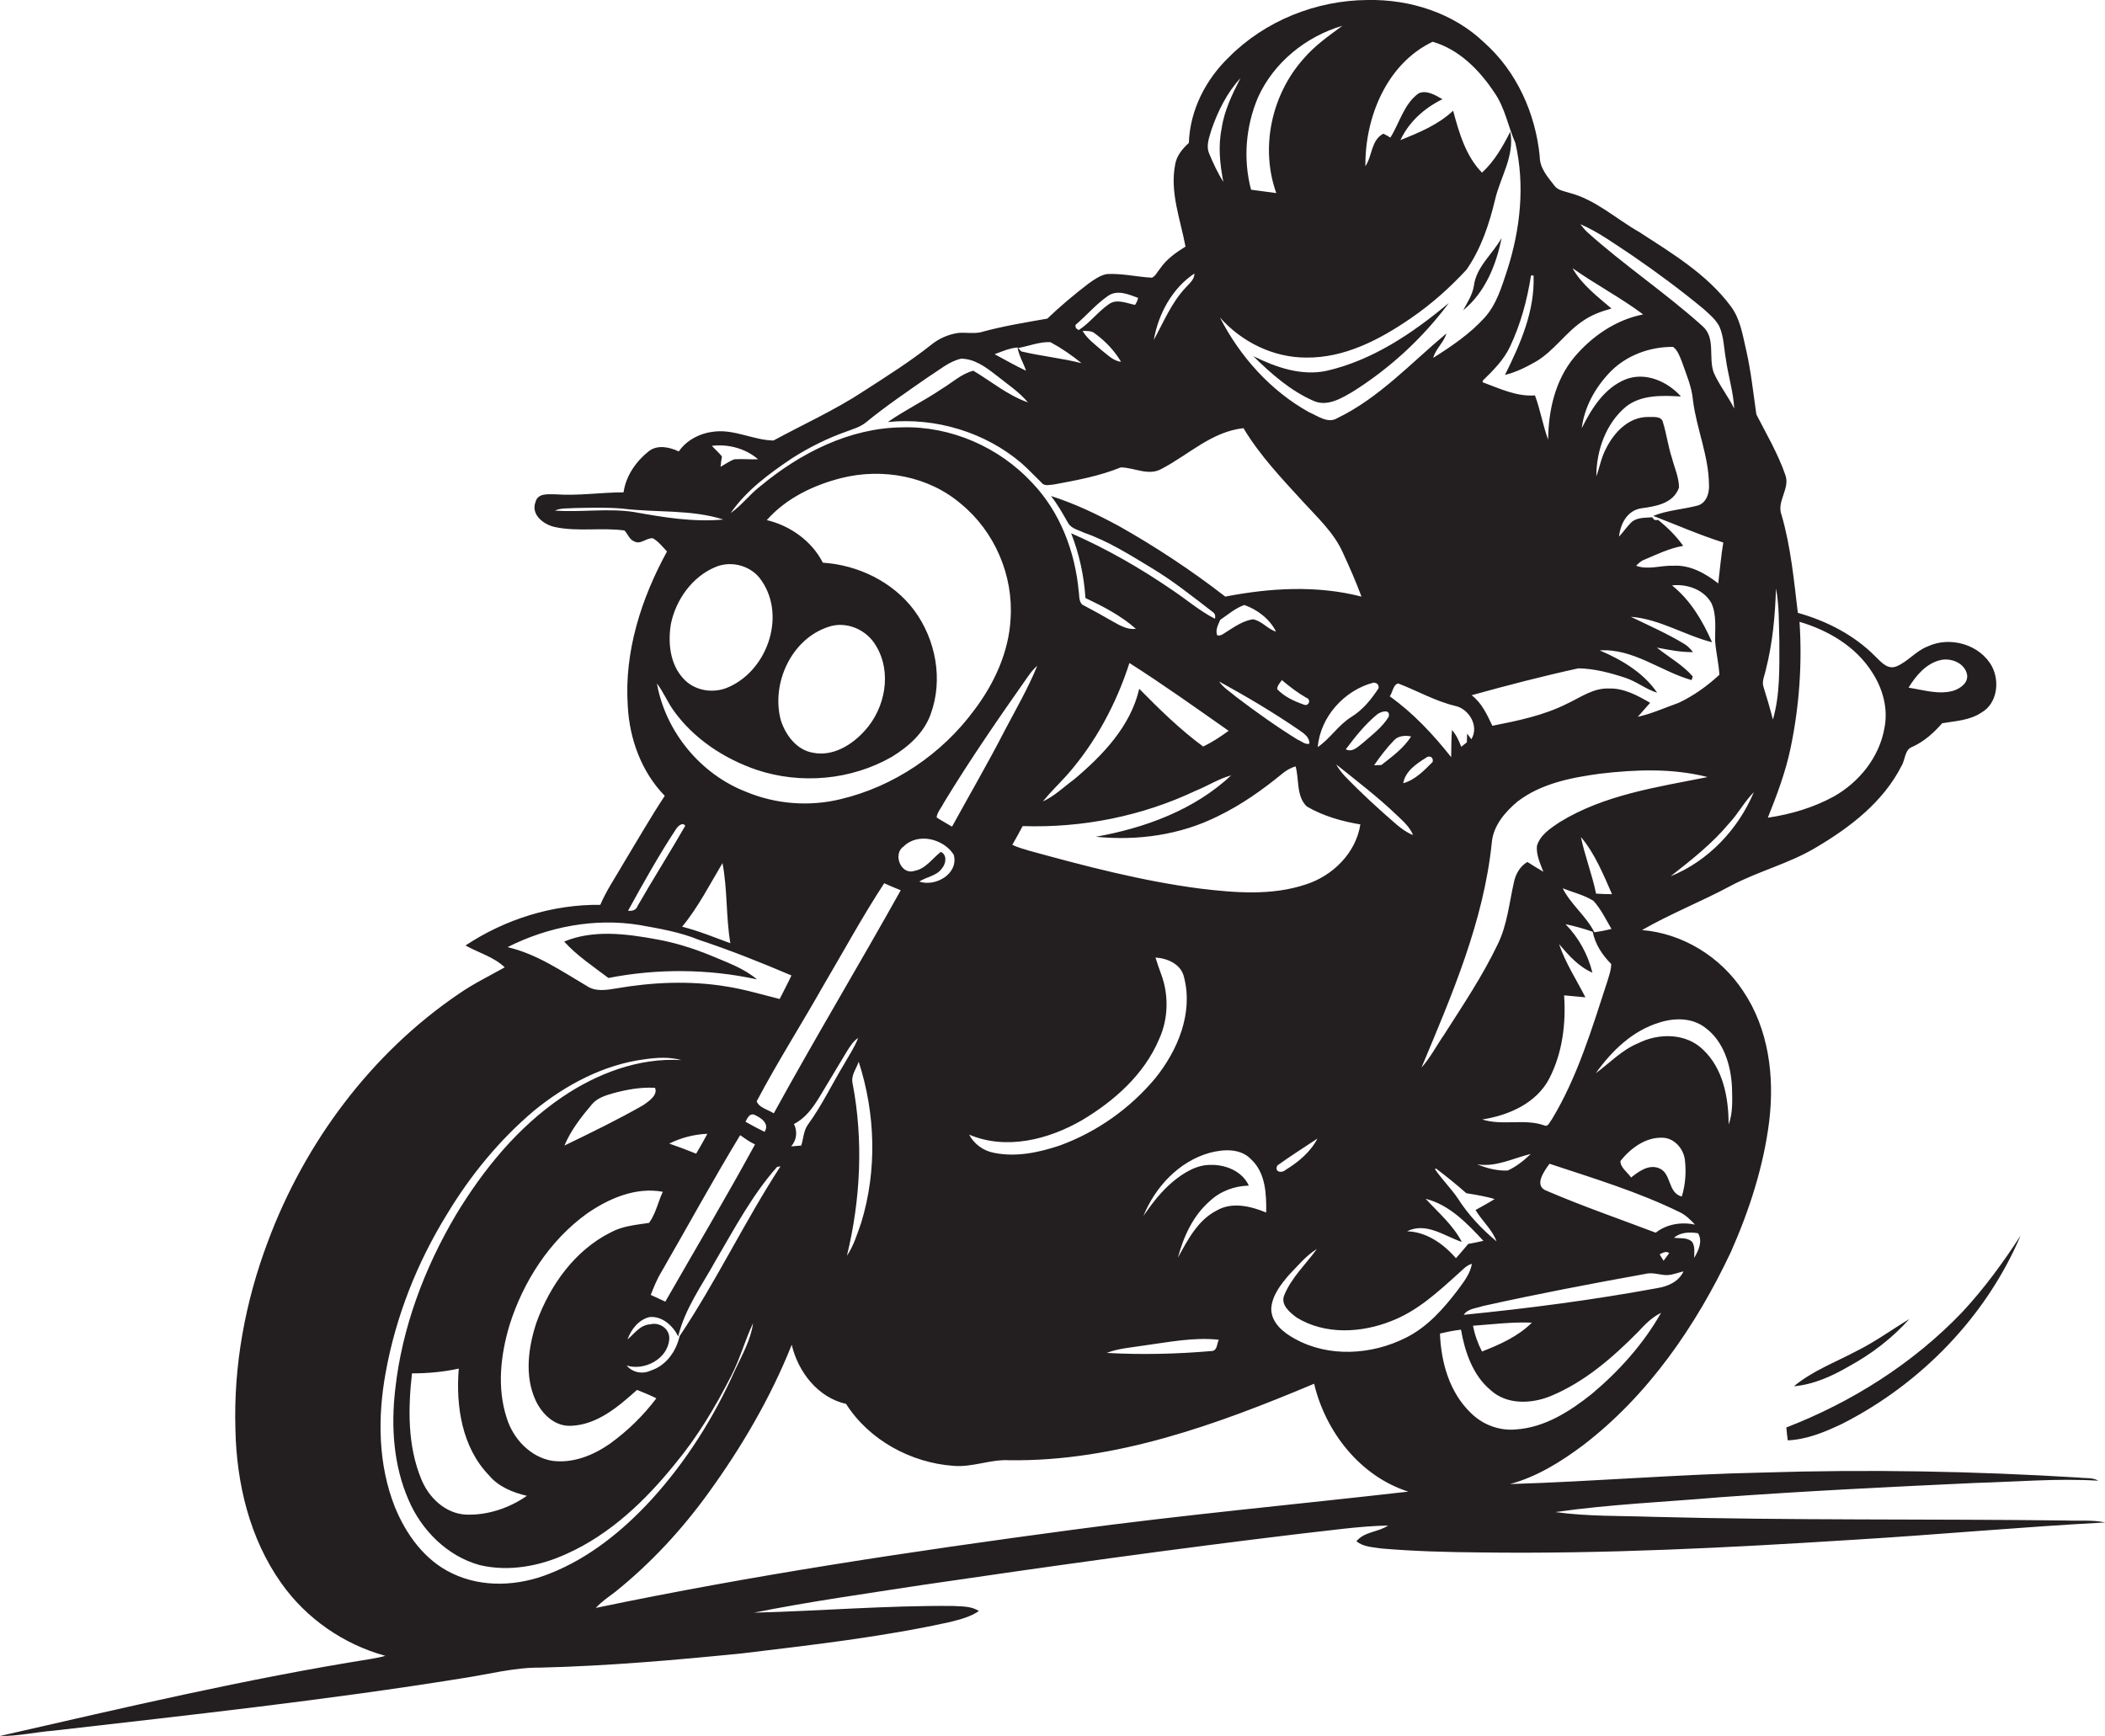 <?xml version="1.0" encoding="utf-8"?>
<!-- Generator: Adobe Illustrator 19.2.0, SVG Export Plug-In . SVG Version: 6.00 Build 0)  -->
<svg version="1.1" id="Layer_1" xmlns="http://www.w3.org/2000/svg" xmlns:xlink="http://www.w3.org/1999/xlink" x="0px" y="0px"
	 viewBox="0 0 751.1 619.6" enable-background="new 0 0 751.1 619.6" xml:space="preserve">
<g>
	<path fill="#231F20" d="M737,542.6c-49-0.6-98,0-147-1.3c-11.6-0.4-23.4-0.1-35-1.7c19.5-2.8,39.2-3.6,58.8-5.3
		c30.3-2.2,60.7-3.7,91.1-5.1c14.6-0.4,29.2-1.7,43.8-0.8c-2-1.2-4.5-0.8-6.7-1.1c-37.6-2.3-75.4-3-113.1-1.8
		c-30.1,0.6-60,3.2-90.1,4.1c9.6-2.6,18.1-7.9,26-13.8c23.3-17.8,40.4-42.7,52.8-69c6.6-14.9,11.7-30.6,13.7-46.8
		c1.9-15.9-0.2-32.8-9.3-46.3c-8-12.2-21.5-20.6-36.1-21.8c10.1-5.8,21-10.1,31.3-15.6c10-5.4,21.3-8.1,31-14
		c12-7.1,23.7-16.1,30.2-28.8c1.5-2.3,1.1-6,4-7c4.2-1.9,7.6-5,10.6-8.4c4.7-0.8,9.8-1,14-3.8c5.6-3.2,6.6-11,3.8-16.4
		c-4.2-7.9-15-11-23-7.2c-4.2,1.6-7,5.4-11.1,7.1c-3.2,1.3-5.5-1.6-7.5-3.5c-7.6-7.7-17.4-12.7-27.7-15.6
		c-1.4-11.7-2.5-23.5-5.8-34.9c-1.9-4.9,3.2-9.5,1.3-14.4c-2.6-7.5-6.7-14.5-10.3-21.5c-1.1-7.6-1.9-15.3-3.6-22.8
		c-1.3-5.5-2.1-11.3-5.6-15.9c-8.5-11.4-20.9-18.8-32.6-26.4c-8.3-4.7-15.6-11.6-25-14c-1.9-0.6-4.1-0.9-5.3-2.6
		c-2.4-3.1-5.2-6.2-5.2-10.4c-1.5-15.3-8.2-30.3-19.8-40.6C518.7,4.7,503.2-0.3,488,0c-18.3,0.1-36.6,7.4-49.5,20.4
		c-8.3,8-13.9,18.9-14.3,30.6c-2.3,2.1-4.4,4.6-4.9,7.8c-1.9,9.9,1.9,19.5,3.7,29.2c-3.4,2.1-6.8,4.5-9.1,7.9
		c-1,1.1-1.5,2.6-2.9,3.2c-5.4-0.3-10.7-1.6-16.1-1.3c-2.5,0.5-4.5,2-6.5,3.4c-5.1,3.9-10.1,8.1-14.7,12.5c-8,1.4-16,2.7-23.9,4.9
		c-2.6,0.5-5.2,0-7.8,0.2c-3.6,0.5-7,2-9.8,4.3c-7.7,6.1-16,11.3-24.2,16.6c-10.2,6.7-21.3,11.7-32,17.5c-7-0.1-13.8-4-21-3.2
		c-5,0.5-9.9,2.9-12.8,7.1c-3.4-1.6-7.7-2.5-10.8,0c-4.5,3.6-8.1,8.8-8.9,14.6c-8.1,0-16.2,1.3-24.3,0.7c-2.5,0-6.3-0.5-7.1,2.7
		c-1.8,4.6,3,8.2,7,9c8.1,1.7,16.5,0.1,24.7,1.2c1.2,1.2,1.8,3.3,3.5,3.9c2.3,1.3,4.4-1.4,6.7-1.1c2,1.2,3.4,3,5,4.7
		c-9.2,16.8-15.3,35.8-14,55.1c0.6,11.8,4.9,23.6,13.2,32.1c-5.2,7.9-9.9,16.1-14.8,24.2c-2.8,4.9-6,9.5-8.2,14.7
		c-17-0.2-33.9,5.1-48.1,14.5c4.6,2.6,10,4,14,7.8c-5.5,3.1-11.1,5.8-16.3,9.4c-31.4,21.3-55.1,53.2-68.3,88.7
		c-8,21.3-12.2,44-11.5,66.8c0.4,19.3,5.1,39,16.4,54.9c8.9,12.6,22.2,21.8,37.1,25.9c-1.7,0.5-3.4,0.8-5.1,1.1
		C87.8,599.1,43.9,609.5,0,619.5c6.4,0.1,12.7-1.4,19.1-1.9c48.7-5.6,97.5-10.9,145.9-18.7c9.3-1.4,18.5-3.9,28-3.8
		c24.1-0.6,48.1-2.7,72-5.1c24.8-3,49.7-5.8,74.1-11.2c3.5-0.9,7.2-1.8,10.2-3.9c-2.8-1.8-6.1-1.6-9.3-1.8
		c-23.7-0.2-47.4,1.8-71,2.4c20-4,40.1-6.8,60.2-9.9c44.9-6.6,89.9-12.9,135-18.3c10.3-1.1,20.7-2.7,31.1-2.9
		c-3.5,2.4-8.4,2.1-11.3,5.6c2.5,2.1,5.9,2.1,9,2.6c11.7,1,23.4,1.3,35.1,1.4c44.4,0.6,88.8-1.7,133-4.5c30-1.8,60-4.6,90.1-6.2
		C746.5,542.3,741.7,542.8,737,542.6z M692.2,235.6c3.9-1,8.9,1,9.7,5.2c0.4,3-2.5,4.9-4.9,5.7c-5.3,1.5-10.7-0.3-16-1.1
		C683.6,241.2,687.1,236.9,692.2,235.6z M638.9,267c3.1-14.8,4.2-30,3.2-45.1c10.2,3,20.1,8.8,25.9,18c3.8,5.8,5.8,13,4.4,19.9
		c-1.8,10.4-9,19.3-18,24.4c-7.3,4-15.4,6.4-23.6,7.6C634,283.8,637.1,275.6,638.9,267z M630.1,238.9c2.4-9.4,3.3-19.2,3.6-28.9
		c1.2,6.2,1,12.6,1.2,18.9c0,9.3,0.3,18.9-2.3,27.9c-1-3.9-2.1-7.7-3.3-11.5C628.5,243.2,629.7,241,630.1,238.9z M591.2,459.7
		c-22.8,4.2-45.8,7.2-68.9,9.5c1.4-2.2,4.4-2.3,6.7-3.1c19.3-4.3,38.7-8,58.1-11.5c2.3-0.6,4.6,0.2,6.9,0.4c2.3,0.2,4.5-0.8,6.7-1.3
		C599,457.4,595.1,459.1,591.2,459.7z M546.6,472c-4.9,4.9-11.4,7.8-17.8,10.3c-1.5-2.9-2.6-6-3.2-9.2
		C532.6,472.6,539.6,471.7,546.6,472z M466,315.6c-12.2,4.1-25.3,3-37.8,1.5c-20.7-2.7-40.9-8-60.9-13.5c-2.1-0.6-4.1-1.2-6.1-2.1
		c1.3-2.2,2.5-4.5,3.7-6.7c21.2,0.7,42.5-3.5,61.7-12.6c4.3-1.7,8.2-4.3,12.7-5.5c-13.1,12.3-30.8,18.8-48.3,21.9
		c14.8,1.5,30.1-0.6,43.5-7.3c8.3-4,15.8-9.3,22.9-15.1c1.4-1.2,3.1-2.2,4.9-2.7c1.3,4.7,0.2,10.7,4,14.3c5.8,3.4,12.5,5.3,19.1,6.4
		C483.8,304.4,475.6,312.5,466,315.6z M470.1,406.3c-2.5,4.8-6.8,8.4-11.4,11.2c-1.4,1.3-4.1,0.7-2.9-1.6
		C460.5,412.5,465.3,409.5,470.1,406.3z M335.7,304c-3.1,2.4-5.4,6.1-9.5,6.8c-4.8,1.5-7.7-6.1-3.8-8.7c5.1-5.1,14.3-2.8,17.9,2.9
		c1.9,6.7-6.4,11.6-12.3,9.6c2.6-1.7,6.2-2,8.1-4.7C337.5,308.3,338.1,305.1,335.7,304z M283.3,401.1c4-2,6.6-5.6,8.9-9.3
		c3.4-5.6,6.7-11.2,10.1-16.8c1.1-1.7,2.2-3.5,3.9-4.6c-1.3,3.4-3.3,6.3-5.1,9.5c-4.3,7.1-7.9,14.7-12.8,21.4
		c-1.6,2.2-1.6,5-2.4,7.5c-1.2,0.1-2.4,0.2-3.6,0.3C284.3,406.8,284.6,403.8,283.3,401.1z M304.2,386.5c-0.6-2.8,1.4-5.2,2.2-7.6
		c6,18.5,6.6,38.8,0.9,57.4c-1.4,4-2.7,8.3-5.1,11.8C307.1,428,308.1,406.8,304.2,386.5z M276.1,397.3c-2-1.3-5.3-2-6.1-4.3
		c7.4-14,16-27.5,23.8-41.3c7.2-12.2,13.9-24.6,21.7-36.5c2,0.9,3.9,1.7,5.9,2.5C306.5,344.4,290.8,370.5,276.1,397.3z M174.5,526.5
		c3.4,4.1,8.5,6.1,13.5,7.3c-6.3,4.4-14.1,7-21.8,6.7c-7.4-0.4-13.3-6.2-15.9-12.7c-4.9-11.9-4.7-25.1-3.3-37.7
		c5.6,0,11.2-0.5,16.7-1.7C162.6,501.7,164.8,516.5,174.5,526.5z M180.8,506c-3.5-10.7-2.2-22.4,1-33.1
		c4.9-15.6,14.3-30.2,27.6-39.8c7.8-5.4,17.4-9.6,27.1-7.8c-1.7,3.6-2.5,7.8-4.9,11.1c-4.6,0.7-9.5,1.1-13.7,3.4
		c-12.8,6.4-21.7,18.9-26.5,32.2c-2.9,8.8-4.3,19-0.3,27.7c2.3,5,7,9.5,12.8,9.1c9.3-0.4,16.8-6.9,23.4-12.8c2.3,0.9,4.7,1.9,6.9,3
		c-4.6,6.1-10.1,11.5-16.3,16c-6,4.3-13.4,7.3-20.9,6.3C189.3,520,183.1,513.5,180.8,506z M201.4,408.8c2.3-5.5,6-10.2,9.8-14.7
		c1.9-2.3,4.9-3.2,7.7-4c4.8-1.3,9.8-2.2,14.8-1.9c1.2,2.5-2.3,4.9-4.2,6.2C220.4,399.6,210.9,404.2,201.4,408.8z M264.1,405.1
		c1.7,1.2,3.4,2.4,5.3,3.3c-10.3,18.9-21.3,37.4-32,56.1c-1.8-0.8-3.5-1.6-5.2-2.4c1.1-2.8,2.2-5.6,3.8-8.2
		C245.4,437.6,254.4,421.1,264.1,405.1z M238.8,408.1c4.2-2.1,8.9-3.3,13.6-3.5c-1.3,2.4-2.6,4.8-4,7.1
		C245.2,410.4,242,409.2,238.8,408.1z M266,400.3c0.7-1.2,1.2-2.8,2.9-2.6c2.4,1,5.9,3.2,3.9,6.2C270.5,402.8,268.3,401.6,266,400.3
		z M232.2,489.1c-3,1.4-6.5,0.7-8.6-1.8c6.4,2,14.7-2.4,15.2-9.4c0.3-3.6-3.4-6.2-6.8-5.3c-3.6,0.2-5.6,3.3-8.1,5.4
		c1.3-3.6,4-7.1,7.9-8c4.5-0.4,8.3,3.1,10.2,6.9c2.4-10,8.6-18.4,13.5-27.3c6.7-11.4,13-23.3,21.8-33.2c0.3,0,0.9-0.1,1.2-0.2
		c-12.8,19.7-22.9,41-36,60.6C241.3,482.1,237.8,487.3,232.2,489.1z M339.7,295c-1.8-1.1-3.7-2.1-5.5-3.3c0.2-1.9,1.7-3.4,2.5-5.1
		c9.4-15.5,19.7-30.4,30.1-45.2c1-1.4,2-2.7,3.3-3.8c-3.2,7.9-7.5,15.3-11.5,22.9C352.6,272.2,346,283.5,339.7,295z M386,399.8
		c11.6-6.9,22.3-16.4,27.6-29c3.3-7.2,3.5-15.8,0.7-23.2c-0.7-1.9-1.4-3.9-2-5.9c4.4,0.3,9.2,2.4,10.2,7.1
		c3.3,12.8-2.3,26.1-10.3,36c-9,10.8-20.9,19.2-34.1,24c-7.5,2.5-15.5,4.2-23.4,2.6c-3.8-0.7-7.1-3.1-8.9-6.5
		C359,410.5,374,406.7,386,399.8z M407.9,480.2c8.9-1.2,18-3.1,27-2.1c-0.7,1.3-0.5,3.7-2.3,4c-12.5,1.1-25.2,1.4-37.7,0.7
		C399,481.2,403.5,480.9,407.9,480.2z M434.1,432c-6.8,3.5-10.3,10.5-13.8,16.8c2-7.5,5.4-15,11.4-20.2c3.7-3.5,8.8-5.4,13.9-5.5
		c-2.3-5.1-8.2-7.5-13.5-7.4c-5.1-0.1-9.7,2.8-13.5,5.9c-4.2,3.5-7.5,7.8-10.6,12.3c4.2-10.3,12.6-19.4,23.6-22.5
		c4.9-1.3,11-1.7,14.8,2.3c5.2,4.8,5.5,12.4,5.4,19C446.2,430.4,439.6,428.8,434.1,432z M463.5,260.5c1.7,1.2,3.8,2.5,3.7,4.9
		c-1.5,0.4-2.8-0.9-4.1-1.4c-7.6-4.7-14.9-9.9-22-15.3c-2.1-1.8-4.5-3.2-6.1-5.5C444.7,248.5,454.3,254.2,463.5,260.5z M455.7,245.9
		c0.1-1.3,1-2.2,1.7-3.2c2.7,2.3,5.6,4.5,8.7,6.3c1.9,0.6,0.9,3.3-1,2.4C461.7,250.2,458.2,248.6,455.7,245.9z M447.1,221
		c-3.5,0.5-6.5,2.6-9.5,4.5c-1,0.6-2,1.6-3.3,1.2c-0.7-2,0.4-3.8,1.1-5.5c2.8-1.9,5.4-4.2,8.6-5.3c4.6,1.6,9.1,5,11.3,9.5
		C452.3,224.5,450.3,221.6,447.1,221z M438.4,260.8c-2.9,2.1-5.9,4.1-9.1,5.6c-8.3-6.1-15.6-13.3-22.8-20.6
		c-3.1,13.4-13,23.7-23.2,32.3c-3.7,2.7-7,6-11.2,7.9c2.7-3.3,5.8-6.3,8.7-9.5c10.1-11.5,17.5-25.3,22.2-39.9
		C415.1,244.3,426.7,252.6,438.4,260.8z M614.9,193.6c-0.8,4.8-1.2,9.7-1.8,14.6c-4.6-3.6-10.1-6.7-16.1-6.3
		c-4.4-0.2-8.9,1.6-13.2,0c0.9-0.9,1.8-1.8,3-2.2c4.5-1.9,9-4.1,13.8-4.9c-2.5-3.5-5.6-6.6-9-9.3c-1,0.3-1.6,0-2-0.9
		c-2.5,0.2-5.3,0-7.3,1.6c-1.7,1.6-3,3.6-4.6,5.3c0.5-4.6,2.9-9.3,7.9-10.1c5.2-0.7,11.5-1.7,13.5-7.4c0-3.6-1.6-7-2.5-10.5
		c-1.4-4.2-1.9-8.5-3.2-12.7c-0.5-2.5-3.5-1.9-5.4-2c-6.8,0-12,5.4-14.9,11.2c-1.7,3.1-2.3,6.7-3.5,10c0-9.2,3.4-18.9,10.6-24.9
		c5.5-4.3,13-4,19.6-3.6c-4.8-5.4-12.7-8.9-19.8-6.1c-7.6,3.1-12.1,10.4-15.6,17.4c0.9-7.4,4.7-14.3,9.8-19.7
		c5.8-6.2,14.4-9.4,22.8-9.3c1.7,1.3,2.3,3.3,3.1,5.2c1.6,4.6,3.6,9.1,4,14c1.3,10.1,5.6,19.7,5.7,30c0.2,3-1,6.8-4.4,7.5
		c-5.1,1.3-10.5,1.6-15.5,3.6C598.2,187.3,606.4,190.9,614.9,193.6z M580,241.9c4,1.3,7.3,4.1,11.3,5.3
		c-4.8-7.1-12.7-11.8-20.5-15.1c11.9-0.8,21.8,7.5,32.8,10.6c0.1-0.3,0.3-1,0.4-1.3c-3.6-4.2-8.5-6.8-12.8-10.3
		c4.3,0.8,8.6,1.7,12.9,1.6c-0.9-1.1-1.9-2.2-3.1-2.9c-6.1-3.7-12.7-6.6-19.1-9.7c10.3,0.8,19.2,6.6,29,9.1
		c-3.4-7.7-7.7-15-14.3-20.3c5.4-0.6,11.4,1.5,14.1,6.4c1.9,4.3,1.2,9.1,1.3,13.6c0.3,4,1.3,7.9,1.5,11.9c-4.3,4-9.2,7.5-14.5,10
		c-4.8,1.7-9.6,3.9-14.6,5c1.5-1.7,2.9-3.3,4.4-5c-4.5-2.6-9.4-5.3-14.8-5.1c-5.5-0.2-10.1,3.2-14.8,5.4c-8.3,4.2-17.6,6.1-26.7,7.9
		c-1.9-4-3.8-8.2-7.4-10.9c12.6-3.5,25.3-6.8,38.1-9.6C568.9,238.6,574.6,240.1,580,241.9z M525,263.8c-0.5-0.7-1-1.3-1.5-2
		c0,0.8-0.1,2.3-0.1,3.1c-0.5,0.4-1.5,1.2-2,1.6c-0.8-2.1-1.8-4.3-3.3-6c-0.3,3.2-0.2,6.5-0.3,9.7c-6.4-8.1-13.5-15.7-21.9-21.7
		c1-1.4,1.2-4.2,3-4.6c6.8,2.6,13.2,6.3,20.3,8C524.1,252.9,527.9,259.1,525,263.8z M511.2,271.9c-3,3-6.2,6.4-10.5,7.6
		c0.7-4.2,4.6-6.9,8-9C509.9,269.4,511.6,270.1,511.2,271.9z M497.4,264.2c1.6-1.7,4-1.8,6.1-1.4c-2.6,4.2-6.8,7.2-10.6,10.2
		c-0.6,0-1.9,0.1-2.6,0.1C492.5,269.9,494.8,266.9,497.4,264.2z M495.5,255.8c-2.3,3.8-6,6.5-9.3,9.4c-1.7,1.3-3.6,3.4-6,2.2
		c3.3-4.4,6.8-8.8,11-12.3C492.5,253.9,496.3,252.8,495.5,255.8z M491.9,245.6c-2.6,4-5.7,7.8-9.8,10.3c-4.6,2.9-7.5,7.7-11.9,10.7
		c0.9-10.8,9.5-20.3,19.9-23C491.5,243.7,492,244.4,491.9,245.6z M479.9,277c-1.2-1.3-2.3-2.7-3.1-4.2c7.2,5.8,14.7,11.5,21.4,17.9
		c2.3,2.2,4.8,4.3,6,7.3c-2.1-0.8-4-2.2-5.7-3.6C492.1,288.9,485.8,283.1,479.9,277z M521.6,443.2c-3.1-6-8.4-10.5-12.9-15.4
		c8.6,2.2,14.8,8.8,20.6,15c-1.8,0.4-3.6,0.8-5.4,1.1c-1.5,1.7-2.9,3.5-4.4,5.1c-4.4-5.1-10.5-9.4-17.4-9.6
		C508.8,436,515.4,441.1,521.6,443.2z M558.1,355.2c2.5,0.2,5,0.5,7.6,0.7c-3.2-6.3-7.1-12.2-9.4-19c3.4,4,7,8.1,11.9,10.2
		c-1.6-6.5-4.9-12.5-9.6-17.3c3.3,0.7,6.5,1.6,9.7,2.7c0.9,4.5,3.4,8.3,6.6,11.5c0,2.2-0.8,4.3-1.4,6.3c-5.5,16.8-10.6,34-19.8,49.2
		c-0.7,0.8-1.3,2.8-2.7,2.1c-7.1-2.5-14.8,0.2-22.1-2.1c9.5-1.5,19.3-5.8,23.9-14.6C557.5,375.8,558.8,365.3,558.1,355.2z
		 M568.6,321.5c2.7,3,4.4,6.6,6.4,10c-2,0.5-4,0.9-6.1,1.2c-2.9-5.8-8.4-9.9-11.3-15.7C561.4,318.5,565.3,319.4,568.6,321.5z
		 M564.1,298.7c5,5.9,8,13.4,11.1,20.4c-1.9,0-3.8-0.1-5.7-0.2C568.1,312,565.5,305.5,564.1,298.7z M599.4,432.6
		c2.1,1,3.8,2.7,5.4,4.4c-4.8-1-10.1-0.2-14,2.9c-12.9-4.9-26-9.4-38.8-14.9c-4.9-1.7-1.1-7,0.9-9.7
		C568.6,420.5,584.5,425.3,599.4,432.6z M578.2,414.3c3.6-4.5,8.9-8.5,15-8.3c4.2,0.1,7.5,3.9,8,7.9c0.5,4.4,0.2,8.8-1.1,13.1
		c-5.1-1.3-3.6-8.3-8.1-10.1c-3.7-1.5-7.2,1.1-10,3.3C580.7,418.3,578.1,416.6,578.2,414.3z M595.6,447.2c-0.7,0.9-1.3,1.8-2,2.7
		c-0.5-0.8-1-1.5-1.4-2.3C593.3,447.1,594.5,446.3,595.6,447.2z M546.2,411.8c-2.4,2.3-5.1,4.5-8.2,5.9c-3.7,0.2-7.5-0.8-10.9-2.2
		C533.8,416.6,539.9,413.3,546.2,411.8z M533.3,427.9c-2.2,1.4-4.5,2.6-6.8,3.9c2.3,3.9,5.9,6.9,7.5,11.2
		c-5.3-4.4-10.1-9.5-13.8-15.3c-2.5-3.7-5.7-6.8-8.2-10.5l0.4-0.2c3.7,2.8,7.3,5.7,10.8,8.8C526.7,426.4,530.1,426.9,533.3,427.9z
		 M604.5,448.9c0-1.9,0.4-4-0.7-5.7c-1.7-1.7-4.3-1.2-6.5-1.5c2.4-2,5.6-2.1,8.6-1.6C607.6,443,606.1,446.2,604.5,448.9z
		 M592.1,364.9c5.3-1.7,11.6-1.8,16.3,1.8c6.6,4.8,9.2,13.3,9.6,21.2c0.1,4.5,0.4,9.1-1.2,13.4c0-9.5-1.9-19.9-9.1-26.7
		c-6.1-6-15.9-6-23.2-2.3c-5.8,2.4-10.1,7-15.1,10.7C575.1,375,582.5,367.8,592.1,364.9z M556.5,293.4c-3.3,2.2-7,4.6-8.1,8.5
		c-0.3,3.2,1.2,6.3,2.3,9.2c-1.9-1.1-3.8-2.3-5.7-3.5c-2.6,1.5-4.2,4.3-4.8,7.2c-1.7,7.5-2.4,15.3-5.8,22.2
		c-5.4,11.3-12.4,21.7-19.1,32.2c-2.7,3.9-4.9,8.2-8.1,11.8c10.8-25.8,22.2-52.1,25.1-80.3c0.5-6,4.7-10.9,9.1-14.6
		c8.4-6.5,19.2-8.6,29.5-10c12.7-1.5,25.9-2,38.4,1.2C591.3,280.9,572.4,283.6,556.5,293.4z M625.8,282.7
		c-5.6,13.3-16.3,24.6-29.7,30c7.4-5.8,14.8-11.6,20.8-18.8C620.2,290.4,622.4,286.1,625.8,282.7z M582.6,91.3
		c8.6,5.9,17.1,12.2,25.2,18.9c2.1,1.9,4.4,3.8,5.7,6.3c1.6,3.6,1.6,7.7,2.3,11.5c0.8,6,2.7,11.8,3,17.8c-2.2-4.4-5.3-8.3-7.3-12.8
		c-2-5.4,0.8-12.4-4-16.6c-13.2-11.9-28.1-21.8-41.3-33.7c-0.9-0.9-1.6-1.8-2.3-2.7C570.6,82.9,576.5,87.3,582.6,91.3z M547.2,98.3
		c0.5,12.7-4.7,24.4-10.2,35.5c4-1,7.6-2.8,11.1-4.8c6.4-3.8,10.5-10.3,16.6-14.4c3.1-2.2,6.7-3.5,10.3-4.5
		c-5-4.3-10.6-8.5-13.9-14.4c8.2,5.8,17.2,10.5,25.2,16.5c-9.7,1.9-18.3,7.8-24.6,15.3c-6.8,8.2-9.2,19-9.3,29.4
		c-1.9-5.2-2.8-10.7-4.7-15.8c-6.6,0.5-12.7-2.5-18.7-4.7l0.1-0.6c3.7-3.6,7.5-7.4,9.7-12.1c3.8-8,6.1-16.6,7.5-25.4L547.2,98.3z
		 M511.2,14.9c9.4,2.7,16.7,10.1,22,18.1c3.8,5.4,4.9,12.1,7.5,18c3.5,15,1.8,30.8-2.9,45.4c-2,6-3.8,12.3-8.2,17.1
		c-5.2,5.7-11.7,10.1-18.2,14.2c0.9-3.3,3.8-5.5,4.7-8.7c-12.6,10.5-24,23-38.9,30.2c-3.4,2.1-7-0.8-10.1-2.1
		c-13.7-7.6-24.7-19.9-31.8-33.8c7.7,8.7,19,14.3,30.7,14.3c13.8,0.2,26.5-6.5,37.5-14.1c7.3-5,13.9-10.9,19.8-17.3
		c5.2-7.5,8.1-16.3,10.2-25.1c1.9-8,7-15.5,5.4-24.1c-2.7,5.3-5.7,10.6-10.1,14.6c-5.8-5.9-8.2-14.3-10.3-22.1
		c-5.3,5-12.1,7.8-18.8,10.5c3-6.5,8.6-11.5,15-14.6c-2.5-1.4-5.6-3.4-8.5-2.1c-5.3,3.8-6.8,10.6-10.1,15.8
		c-0.6-0.4-1.8-1.1-2.5-1.4c-4.4,2.3-3.9,7.9-6.4,11.6C487,41.9,494.8,22.7,511.2,14.9z M448.9,34.7C454.5,22.3,466,13,479,9.2
		c-4.9,3.6-9.9,7.1-13.9,11.8c-11.4,12.8-15.5,31.7-9.7,47.9c-3-0.4-6-0.8-9-1.2C443.5,56.8,444.5,45,448.9,34.7z M432.3,46.2
		c2.3-6.6,5.5-13.1,10.3-18.3c-2.9,5.7-5.8,11.6-6.7,18c-1.3,6.3-0.6,12.7,0.6,19c-2-3.2-3.6-6.6-5-10C430.2,52,431.5,49,432.3,46.2
		z M426.2,97.6c0,2.2-1.8,3.5-3.1,5c-5.1,5.4-7.9,12.3-11.4,18.7C413.3,112.1,418.2,102.9,426.2,97.6z M395.5,105.5
		c3.3-2.2,7.3-0.4,10.6,0.8c-0.2,0.9-0.6,1.8-1.1,2.5c-3.1-0.6-6.6-2.3-9.4-0.2c-3.9,2.7-6.7,6.6-10.7,9.2l-1-0.7l-0.2-1.1
		C387.7,112.6,391.1,108.5,395.5,105.5z M400,129.1c-2.8-0.3-4.8-2.5-6.9-4.1c-2.4-2.1-5.2-4.1-6.8-6.9c1.6,0,3.3-0.1,4.5,1
		C394.5,121.8,397.7,125.2,400,129.1z M374.8,122.1c3.9,2.1,7.7,4.7,11.1,7.5c-7.1-1.8-14.4-2.5-21.5-4.2c-0.3-0.3-0.8-0.9-1.1-1.2
		C367.1,123.5,371,121.9,374.8,122.1z M363.1,124c0.4,2.9,2.1,5.5,3,8.3c-3.8-1.8-7.5-3.9-11.2-5.9
		C357.6,125.4,360.3,124.2,363.1,124z M282.5,163.6c6.1-3.9,12.7-7.2,19.5-9.6c2.4-0.9,4.9-1.6,6.9-3.2c7.2-5.9,14.9-11.1,22.5-16.4
		c3.7-2.3,7.2-5.4,11.5-6.4c4.7,0,8.7,2.9,12.3,5.7c4,3.2,8.3,6,11.6,9.9c-7.2-2.5-13.1-7.5-19.5-11.3c-4.3,1.1-7.6,4.3-11.3,6.5
		c-6.2,4.2-13,7.5-19.2,11.8c17-1.7,34.7,3.6,47.7,14.7c2.5,2.2,4.7,4.6,7.1,6.9c1,1.4,2.9,0.8,4.4,0.7c8.1-1.5,16.3-3,23.9-6.1
		c4.8,0,9.9,3.2,14.6,0.5c9.6-5,17.9-13.3,29.2-14.5c5.8,9.7,13.6,17.9,21.2,26.2c5.2,5.7,11,11,14.2,18.1
		c2.4,5.2,4.7,10.4,6.7,15.8c-15.9-4.1-32.6-3.1-48.6,0c-12-9.3-24.7-17.7-38-25.2c-7.8-4.2-15.7-8-24.2-10.7c2.4,3,4.2,6.3,6.1,9.6
		c1.2,2.1,3.7,2.5,5.7,3.5c8.7,3,16.5,8,24.3,12.7c7.6,4.6,14.5,10.1,21.5,15.5c0.9,0.6,1.2,1.4,0.9,2.5
		c-5.5-2.8-10.2-6.9-15.3-10.3c-11.4-7.8-23.4-14.7-36-20.2c2.9,7.4,4.6,15.2,5.1,23.1c6.3,3,12.7,6.3,18,11c-3,0.4-5.7-1.2-8.2-2.6
		c-3.4-2-6.9-3.9-10.3-5.7c-2-0.8-1.6-3.4-1.9-5.1c-1.3-14.1-6.6-28.2-16.5-38.6c-11.8-12.8-29.1-20.4-46.5-19.9
		c-18.8,0.2-36.4,9.2-50.6,21c-3.8,2.9-6.7,6.9-10.6,9.6C266.4,174.9,274.5,169,282.5,163.6z M271.8,207.3
		c8.9,13,1.6,32.8-12.8,38.3c-5.2,1.9-11.5,0.7-15.2-3.5c-4.8-5.2-5.5-12.8-4.4-19.5c1.8-8.7,7.7-16.9,16-20.3
		C261.2,199.9,268.4,202,271.8,207.3z M270.5,163.9c-2.8,0.1-5.7-0.2-8.5,0c-1.8,0.7-3.3,1.8-4.9,2.7c0.1-0.9,0.3-2.8,0.5-3.7
		c-1.1-1.4-2.4-2.5-3.6-3.8C259.8,158.4,266,160,270.5,163.9z M226.1,182.7c-9.3-1.4-18.8,0.2-28.1-0.5c2.2-1,4.7-0.7,7-0.9
		c5.7-0.1,11.4-0.3,17.1,0.2c12,1.5,24.4,0.2,36,3.9C247.4,186.4,236.6,184.6,226.1,182.7z M234.4,243.9c2.3,3,3.7,6.5,5.9,9.6
		c7.2,10.1,18,17.2,29.6,21.2c15.8,5.3,33.8,3.7,48.3-4.6c5.9-3.6,11.5-8.5,13.9-15.3c4.5-12.3,1.8-26.6-5.9-37
		c-7.6-10.2-20.1-16.2-32.6-17c-3.9-7.7-11.6-13.2-20-15.2c6.9-7.8,16.7-12.5,26.6-15c14.7-3.7,31.2-0.7,42.8,9.3
		c11.9,9.8,18.6,25.4,17.6,40.8c-0.6,11.9-5.8,23.2-12.9,32.6c-11.6,15.8-28.8,27.4-47.8,31.9c-11.1,2.7-23,1.8-33.6-2.6
		C250,276.3,237.5,261.2,234.4,243.9z M295.6,223.7c6.4-2.2,13.7,1,17,6.8c5.7,9.4,3.3,22.1-3.9,30.1c-4.6,5.2-11.5,9.5-18.7,8
		c-5.8-1-9.7-6.3-11.4-11.6C275.1,243.8,282.4,228,295.6,223.7z M260.6,336.6c-5.7-2.1-11.3-4.4-17.2-5.9c5.7-6.9,9.8-15,14.4-22.7
		C259.6,317.4,259,327.1,260.6,336.6z M241.2,295.9c0.6-1,2.4-2.7,3.3-1.2c-5.5,9.6-11.5,19-17,28.6c-0.5,1.5-2,1.9-3.4,1.7
		C229.5,315.2,235,305.3,241.2,295.9z M228.2,330.1c7.2,1.3,14.4,2.5,21.2,5.3c11.2,3.7,22.2,8.1,33,12.7c-1.3,2.8-2.8,5.6-4.2,8.4
		c-6.4-1.6-12.7-3.5-19.2-4.5c-12.9-2.1-26.2-1.5-39,0.7c-3.6,0.6-7.5,1.3-10.7-0.9c-9-5.3-17.8-11.4-28.2-13.8
		C195.5,330.7,212.2,327.5,228.2,330.1z M161.4,561.5c-9.8-4.6-16.5-13.9-20.5-23.7c-6-15.2-6.2-32-3.3-47.9
		c3.6-20,11.2-39.3,21.9-56.6c8.3-13.8,18.7-26.5,31-36.9c11.4-9.3,24.9-16.5,39.6-18.4c4.3-0.6,8.7-0.9,13,0.3
		c-15.2-0.9-30.1,4.8-42.5,13.2c-15.8,10.7-28.1,25.8-37.9,42c-11.3,19.1-19.3,40.4-21.7,62.5c-1.5,13.2-0.6,27,4.8,39.3
		c4.6,10.8,13.8,20,25.3,23.2c10.5,2.5,21.6,0.4,31.3-4.1c15.3-6.9,27.8-18.8,38.3-31.8c8.1-9.7,14.6-20.6,20.3-31.8
		c3.1-6,4.8-12.5,7.7-18.6c-0.8,6-4,11.5-6.5,16.9c-7.5,16.8-17.4,32.5-29.8,46.1c-10.2,11.1-22.3,20.9-36.4,26.4
		C185,566,172.2,566.7,161.4,561.5z M382.1,546c-56.8,7.6-113.5,16.1-169.5,27.8c2-2.2,4.5-3.9,6.9-5.7
		c12.7-10.2,23.9-22.3,33.4-35.5c11.8-16.3,22.1-33.9,29.6-52.7c2.3,9.7,9.3,18.8,19.4,21.1c8.2,12.9,23.1,21,38.3,22.1
		c6.8,0.6,13.2-2.4,20-2c37.9,0.5,74.2-12.8,108.7-27.3c4.1,17.2,16.4,33,33.6,38.5C462.2,536.9,422.1,540.6,382.1,546z
		 M501.6,477.4c-12.1,6.1-27.4,7.1-39.5,0.4c-4.1-2.2-8.5-5.7-8.5-10.8c0.3-4.7,3.4-8.6,6.3-12c3.2-3.3,6.1-6.9,10-9.3
		c-4,5.5-9.1,10.2-11.7,16.6c-1.3,3.4,2.1,6.1,4.5,7.9c10.1,6.2,23.1,5.5,33.8,1.2c9.1-3.5,16.3-10.1,23.4-16.5
		c1.7-1.4,3.1-3.3,5.3-3.9c-0.6,3.6-2.9,6.4-5,9.3C515.1,467,509.3,473.6,501.6,477.4z M524.8,504.2c-7.6-7.3-10.6-18-11-28.3
		c2.5-0.6,5-1.1,7.5-1.4c1.4,7.9,4.2,16.3,10.6,21.6c5.8,5.3,14.6,4.9,21.4,2.1c12.1-5,22.1-13.7,31.2-22.9c2.4-2.6,4.9-5.2,8.2-6.8
		c-6.3,11.1-15,20.8-24.8,29c-7.8,6.2-16.7,11.9-26.9,12.6C535,510.7,529,508.4,524.8,504.2z"/>
	<path fill="#231F20" d="M522.1,110.7c7.8-6.3,11.8-16.2,13.7-25.8c-3.2,5.8-9,10.2-9.9,17.1C525.4,105.2,523.6,107.9,522.1,110.7z"
		/>
	<path fill="#231F20" d="M447.2,127.1c6.4,6.3,13.3,12.4,21.6,16c4.9,2.1,9.9-1,14-3.4c13.2-8.3,24.9-19.1,34.2-31.6
		c-12.8,10.7-27.1,20.4-43.5,24.2C464.5,134.3,455.3,131.1,447.2,127.1z"/>
	<path fill="#231F20" d="M270.1,349.5c-4.7-4-10.6-6-16.2-8.4c-6.3-2.6-12.9-4.7-19.7-5.9c-10.8-2-22.5-3.5-32.9,0.8
		c4.6,5.1,10.4,8.9,15.8,13C234.5,345.6,252.7,345.7,270.1,349.5z"/>
	<path fill="#231F20" d="M637.9,514c6.9-0.3,13.3-3,19.4-5.9c28-14.2,51.4-38.2,63.7-67.2c-6.2,9.6-13,18.9-20.8,27.3
		c-17.5,18.3-39.3,32.1-62.8,41.2C637.5,510.9,637.7,512.4,637.9,514z"/>
	<path fill="#231F20" d="M681.3,470.7c-6.3,3.8-12.3,8.2-19,11.5c-7.5,4-15.6,7-22.2,12.5c7-0.6,13.6-3.6,19.6-7.1
		C667.8,483.2,675.2,477.5,681.3,470.7z"/>
</g>
</svg>
